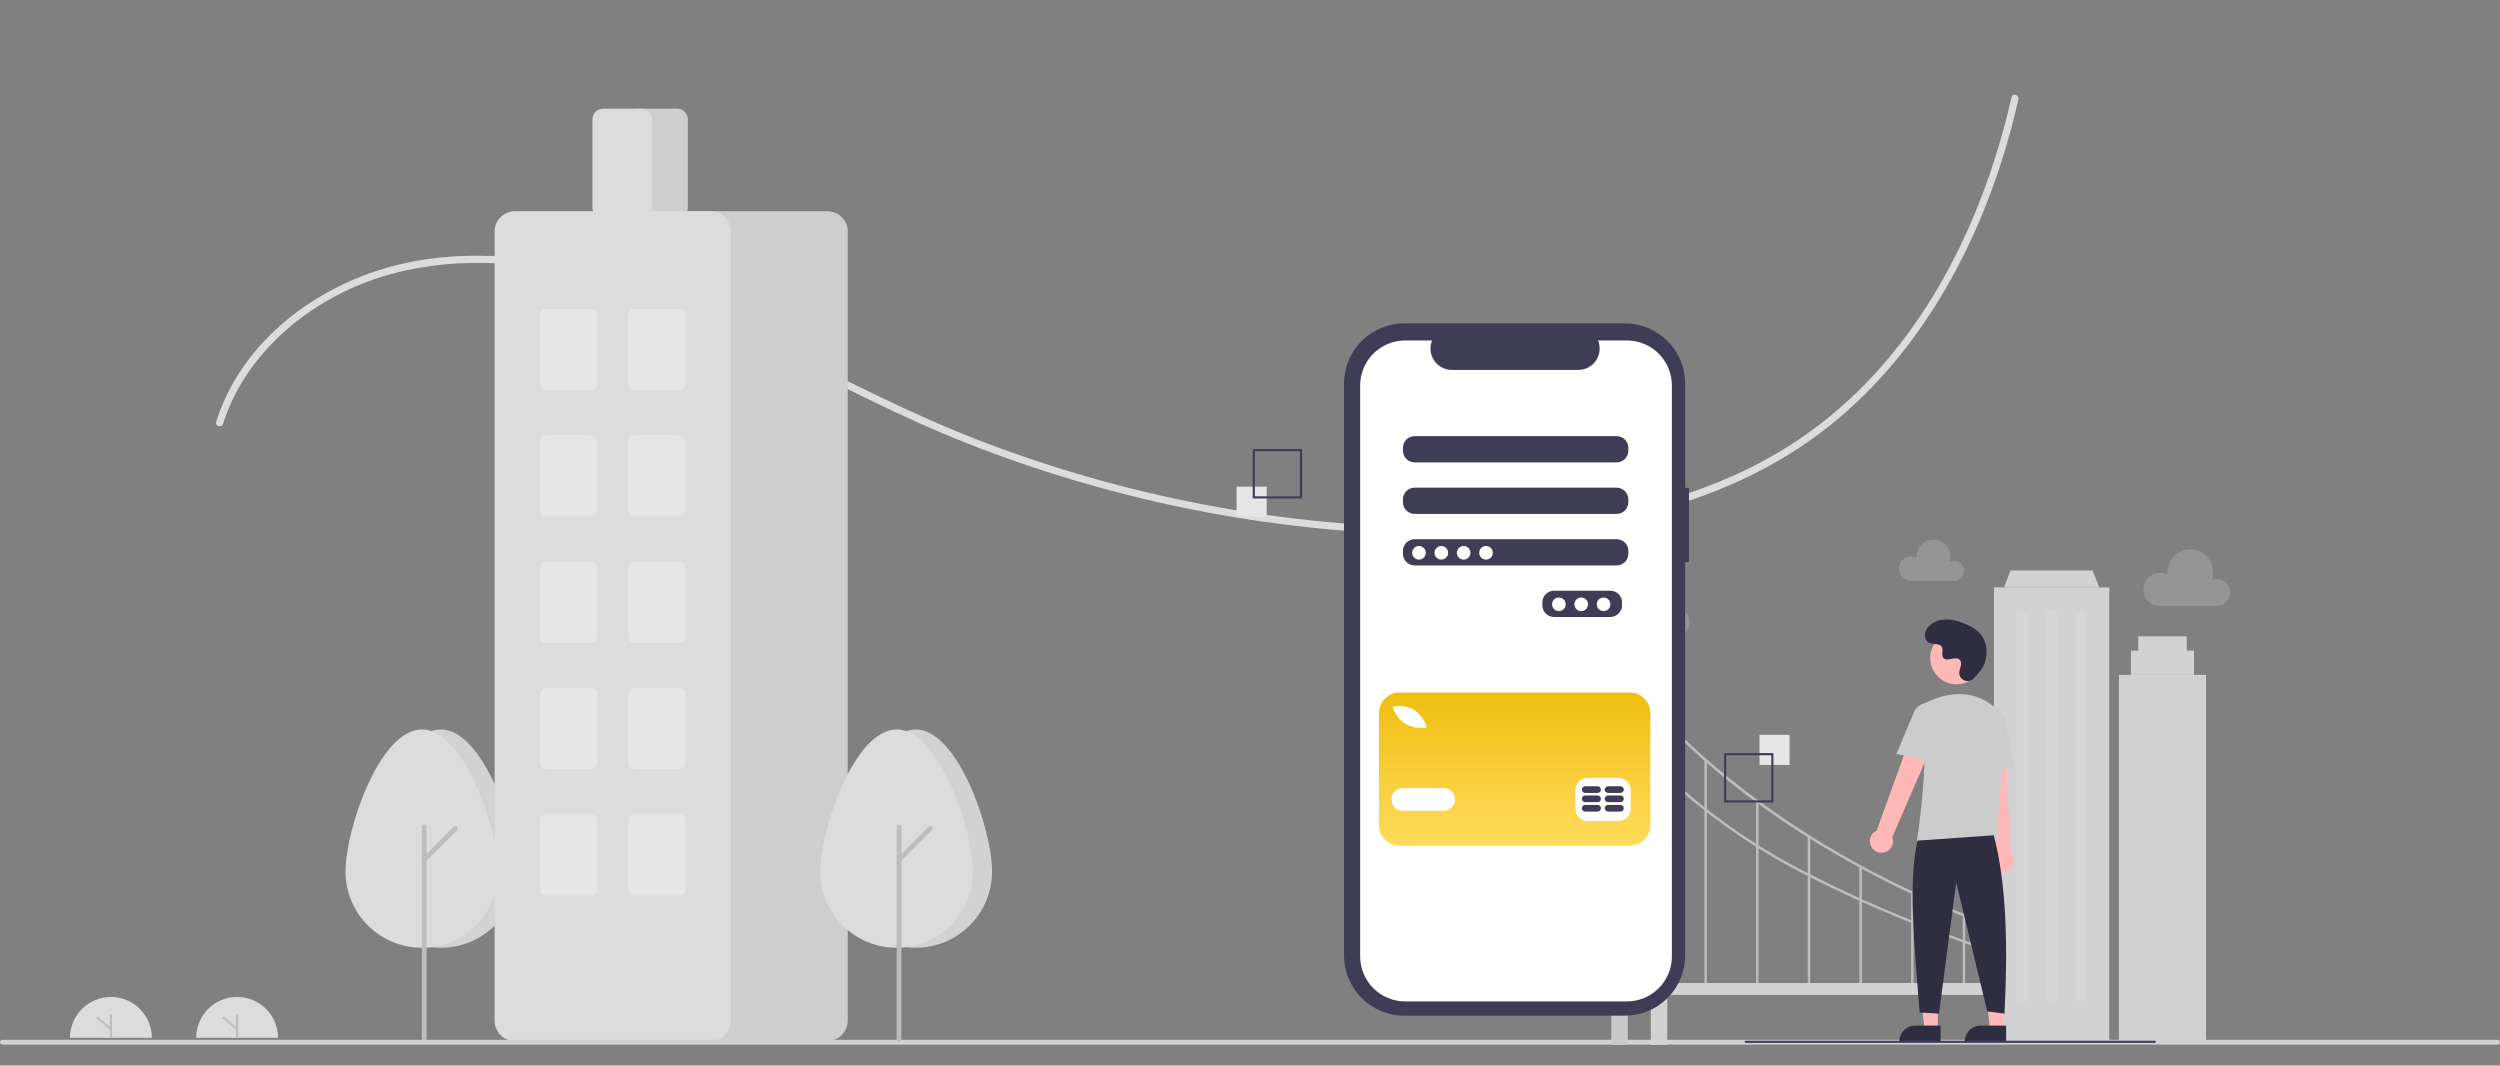 <svg width="1213" height="517" viewBox="0 0 1213 517" fill="none" xmlns="http://www.w3.org/2000/svg">
<rect x="0" y="0" width="1213" height="517" fill="#808080" stroke="none"/>
<g opacity="0.8" clip-path="url(#clip0_142_4886)">
<path d="M33.942 503.557C33.946 498.293 36.042 493.245 39.768 489.524C43.494 485.803 48.547 483.712 53.814 483.712C59.082 483.712 64.134 485.803 67.86 489.524C71.587 493.245 73.682 498.293 73.686 503.557" fill="#F2F2F2"/>
<path d="M53.814 503.557C53.672 503.557 53.535 503.501 53.435 503.4C53.334 503.299 53.277 503.163 53.277 503.02V492.554C53.277 492.411 53.334 492.275 53.435 492.174C53.535 492.073 53.672 492.017 53.814 492.017C53.957 492.017 54.093 492.073 54.194 492.174C54.295 492.275 54.352 492.411 54.352 492.554V503.02C54.352 503.163 54.295 503.299 54.194 503.4C54.093 503.501 53.957 503.557 53.814 503.557Z" fill="#CCCCCC"/>
<path d="M53.815 499.961C53.686 499.961 53.562 499.915 53.465 499.831L47.02 494.303C46.966 494.257 46.921 494.201 46.889 494.138C46.856 494.075 46.837 494.006 46.831 493.936C46.825 493.865 46.834 493.794 46.855 493.726C46.877 493.659 46.913 493.597 46.959 493.543C47.005 493.489 47.061 493.445 47.125 493.413C47.188 493.381 47.257 493.362 47.328 493.357C47.398 493.352 47.47 493.361 47.537 493.384C47.604 493.406 47.666 493.442 47.72 493.488L54.164 499.017C54.248 499.088 54.307 499.183 54.335 499.289C54.362 499.396 54.356 499.508 54.318 499.61C54.28 499.713 54.212 499.802 54.121 499.865C54.031 499.927 53.924 499.961 53.815 499.961Z" fill="#CCCCCC"/>
<path d="M95.169 503.557C95.173 498.293 97.268 493.245 100.995 489.524C104.721 485.803 109.773 483.712 115.041 483.712C120.308 483.712 125.361 485.803 129.087 489.524C132.813 493.245 134.909 498.293 134.913 503.557" fill="#F2F2F2"/>
<path d="M115.041 503.557C114.899 503.557 114.762 503.501 114.661 503.4C114.56 503.299 114.504 503.163 114.504 503.02V492.554C114.504 492.411 114.56 492.275 114.661 492.174C114.762 492.073 114.899 492.017 115.041 492.017C115.183 492.017 115.32 492.073 115.421 492.174C115.521 492.275 115.578 492.411 115.578 492.554V503.02C115.578 503.163 115.521 503.299 115.421 503.4C115.32 503.501 115.183 503.557 115.041 503.557Z" fill="#CCCCCC"/>
<path d="M115.04 499.961C114.912 499.961 114.788 499.915 114.691 499.831L108.246 494.303C108.192 494.257 108.147 494.201 108.114 494.138C108.082 494.075 108.062 494.006 108.056 493.936C108.051 493.865 108.059 493.794 108.081 493.726C108.103 493.659 108.138 493.596 108.184 493.543C108.23 493.489 108.287 493.445 108.35 493.413C108.414 493.381 108.483 493.362 108.554 493.357C108.624 493.352 108.696 493.361 108.763 493.383C108.83 493.406 108.892 493.442 108.946 493.488L115.39 499.017C115.474 499.088 115.533 499.183 115.561 499.289C115.588 499.396 115.582 499.508 115.544 499.61C115.506 499.713 115.437 499.802 115.347 499.865C115.257 499.927 115.15 499.961 115.04 499.961Z" fill="#CCCCCC"/>
<path d="M108.221 205.62C117.329 177.195 139.57 155.15 165.946 142.038C197.242 126.481 233.204 124.72 267.184 130.774C303.866 137.311 338.149 152.378 371.334 168.821C403.884 184.95 435.909 201.98 469.76 215.308C537.341 241.879 608.97 256.708 681.551 259.153C746.88 261.331 816.728 254.177 872.665 217.481C923.918 183.857 956.531 128.386 973.517 70.565C975.692 63.163 977.625 55.696 979.317 48.166C979.81 45.992 976.463 45.063 975.968 47.244C962.266 107.624 933.048 167.301 883.125 205.79C829.131 247.418 758.266 257.042 691.952 255.941C618.577 254.66 545.982 240.659 477.399 214.562C442.677 201.351 409.912 184.197 376.729 167.635C344.274 151.437 310.908 136.275 275.221 128.804C242.633 121.983 207.743 121.567 176.324 133.706C150.452 143.701 126.863 161.517 113.058 185.889C109.692 191.862 106.949 198.164 104.872 204.697C104.188 206.83 107.54 207.742 108.221 205.62Z" fill="#F2F2F2"/>
<path d="M250.978 422.838C250.978 402.404 234.392 353.916 213.932 353.916C193.473 353.916 176.887 402.404 176.887 422.838C176.887 432.657 180.79 442.074 187.737 449.018C194.684 455.961 204.107 459.862 213.932 459.862C223.757 459.862 233.18 455.961 240.127 449.018C247.075 442.074 250.978 432.657 250.978 422.838Z" fill="#E6E6E6"/>
<path d="M241.716 422.838C241.716 402.404 225.13 353.916 204.67 353.916C184.211 353.916 167.625 402.404 167.625 422.838C167.625 432.657 171.528 442.074 178.475 449.018C185.423 455.961 194.845 459.862 204.67 459.862C214.496 459.862 223.918 455.961 230.866 449.018C237.813 442.074 241.716 432.657 241.716 422.838Z" fill="#F2F2F2"/>
<path d="M205.828 505.621C205.521 505.621 205.226 505.499 205.009 505.282C204.792 505.065 204.67 504.771 204.67 504.464V401.33C204.67 401.023 204.792 400.728 205.009 400.511C205.226 400.294 205.521 400.173 205.828 400.173C206.135 400.173 206.429 400.294 206.646 400.511C206.863 400.728 206.985 401.023 206.985 401.33V504.464C206.985 504.771 206.863 505.065 206.646 505.282C206.429 505.499 206.135 505.621 205.828 505.621Z" fill="#CCCCCC"/>
<path d="M205.828 418.237C205.599 418.237 205.376 418.169 205.185 418.042C204.995 417.915 204.847 417.734 204.759 417.523C204.671 417.311 204.648 417.079 204.693 416.854C204.738 416.63 204.848 416.424 205.01 416.262L220.149 401.131C220.367 400.914 220.661 400.792 220.968 400.792C221.275 400.792 221.569 400.914 221.786 401.131C222.004 401.348 222.125 401.642 222.125 401.949C222.125 402.256 222.004 402.55 221.786 402.767L206.647 417.898C206.54 418.006 206.412 418.091 206.271 418.149C206.131 418.207 205.98 418.237 205.828 418.237Z" fill="#CCCCCC"/>
<path d="M328.541 105.942H310.018C308.637 105.941 307.313 105.392 306.336 104.415C305.359 103.439 304.81 102.116 304.809 100.736V57.927C304.81 56.547 305.359 55.224 306.336 54.248C307.313 53.271 308.637 52.722 310.018 52.721H328.541C329.922 52.722 331.246 53.271 332.223 54.248C333.199 55.224 333.749 56.547 333.75 57.927V100.736C333.749 102.116 333.199 103.439 332.223 104.415C331.246 105.392 329.922 105.941 328.541 105.942Z" fill="#E1E1E1"/>
<path d="M401.474 505.101H306.545C303.936 505.098 301.435 504.061 299.59 502.218C297.746 500.374 296.708 497.874 296.705 495.267V112.305C296.708 109.698 297.746 107.198 299.59 105.355C301.435 103.511 303.936 102.474 306.545 102.471H401.474C404.083 102.474 406.584 103.511 408.429 105.355C410.274 107.198 411.311 109.698 411.314 112.305V495.267C411.311 497.874 410.274 500.374 408.429 502.218C406.584 504.061 404.083 505.098 401.474 505.101Z" fill="#E1E1E1"/>
<path d="M344.749 505.101H249.82C247.211 505.098 244.71 504.061 242.865 502.218C241.02 500.374 239.982 497.874 239.979 495.267V112.305C239.982 109.698 241.02 107.198 242.865 105.355C244.71 103.511 247.211 102.474 249.82 102.471H344.749C347.357 102.474 349.859 103.511 351.703 105.355C353.548 107.198 354.586 109.698 354.589 112.305V495.267C354.586 497.874 353.548 500.374 351.703 502.218C349.859 504.061 347.357 505.098 344.749 505.101Z" fill="#F2F2F2"/>
<path d="M311.176 105.942H292.653C291.272 105.941 289.948 105.392 288.971 104.415C287.994 103.439 287.445 102.116 287.443 100.736V57.927C287.445 56.547 287.994 55.224 288.971 54.248C289.948 53.271 291.272 52.722 292.653 52.721H311.176C312.557 52.722 313.881 53.271 314.858 54.248C315.834 55.224 316.384 56.547 316.385 57.927V100.736C316.384 102.116 315.834 103.439 314.858 104.415C313.881 105.392 312.557 105.941 311.176 105.942Z" fill="#F2F2F2"/>
<path d="M286.864 189.245H264.869C264.101 189.244 263.366 188.939 262.823 188.397C262.281 187.854 261.975 187.119 261.975 186.352V152.8C261.975 152.033 262.281 151.298 262.823 150.756C263.366 150.213 264.101 149.908 264.869 149.907H286.864C287.632 149.908 288.367 150.213 288.91 150.756C289.453 151.298 289.758 152.033 289.759 152.8V186.352C289.758 187.119 289.453 187.854 288.91 188.397C288.367 188.939 287.632 189.244 286.864 189.245Z" fill="white"/>
<path d="M329.698 189.245H307.703C306.935 189.244 306.2 188.939 305.657 188.397C305.115 187.854 304.809 187.119 304.809 186.352V152.8C304.809 152.033 305.115 151.298 305.657 150.756C306.2 150.213 306.935 149.908 307.703 149.907H329.698C330.466 149.908 331.201 150.213 331.744 150.756C332.287 151.298 332.592 152.033 332.593 152.8V186.352C332.592 187.119 332.287 187.854 331.744 188.397C331.201 188.939 330.466 189.244 329.698 189.245Z" fill="white"/>
<path d="M286.864 250.565H264.869C264.101 250.564 263.366 250.259 262.823 249.717C262.281 249.175 261.975 248.439 261.975 247.673V214.12C261.975 213.353 262.281 212.618 262.823 212.076C263.366 211.533 264.101 211.228 264.869 211.228H286.864C287.632 211.228 288.367 211.533 288.91 212.076C289.453 212.618 289.758 213.353 289.759 214.12V247.673C289.758 248.439 289.453 249.175 288.91 249.717C288.367 250.259 287.632 250.564 286.864 250.565Z" fill="white"/>
<path d="M329.698 250.565H307.703C306.935 250.564 306.2 250.259 305.657 249.717C305.115 249.175 304.809 248.439 304.809 247.673V214.12C304.809 213.353 305.115 212.618 305.657 212.076C306.2 211.533 306.935 211.228 307.703 211.228H329.698C330.466 211.228 331.201 211.533 331.744 212.076C332.287 212.618 332.592 213.353 332.593 214.12V247.673C332.592 248.439 332.287 249.175 331.744 249.717C331.201 250.259 330.466 250.564 329.698 250.565Z" fill="white"/>
<path d="M286.864 311.885H264.869C264.101 311.884 263.366 311.579 262.823 311.037C262.281 310.495 261.975 309.76 261.975 308.993V275.44C261.975 274.673 262.281 273.938 262.823 273.396C263.366 272.854 264.101 272.549 264.869 272.548H286.864C287.632 272.549 288.367 272.854 288.91 273.396C289.453 273.938 289.758 274.673 289.759 275.44V308.993C289.758 309.76 289.453 310.495 288.91 311.037C288.367 311.579 287.632 311.884 286.864 311.885Z" fill="white"/>
<path d="M329.698 311.885H307.703C306.935 311.884 306.2 311.579 305.657 311.037C305.115 310.495 304.809 309.76 304.809 308.993V275.44C304.809 274.673 305.115 273.938 305.657 273.396C306.2 272.854 306.935 272.549 307.703 272.548H329.698C330.466 272.549 331.201 272.854 331.744 273.396C332.287 273.938 332.592 274.673 332.593 275.44V308.993C332.592 309.76 332.287 310.495 331.744 311.037C331.201 311.579 330.466 311.884 329.698 311.885Z" fill="white"/>
<path d="M286.864 373.205H264.869C264.101 373.204 263.366 372.899 262.823 372.357C262.281 371.815 261.975 371.08 261.975 370.313V336.76C261.975 335.993 262.281 335.258 262.823 334.716C263.366 334.174 264.101 333.869 264.869 333.868H286.864C287.632 333.869 288.367 334.174 288.91 334.716C289.453 335.258 289.758 335.993 289.759 336.76V370.313C289.758 371.08 289.453 371.815 288.91 372.357C288.367 372.899 287.632 373.204 286.864 373.205Z" fill="white"/>
<path d="M329.698 373.205H307.703C306.935 373.204 306.2 372.899 305.657 372.357C305.115 371.815 304.809 371.08 304.809 370.313V336.76C304.809 335.993 305.115 335.258 305.657 334.716C306.2 334.174 306.935 333.869 307.703 333.868H329.698C330.466 333.869 331.201 334.174 331.744 334.716C332.287 335.258 332.592 335.993 332.593 336.76V370.313C332.592 371.08 332.287 371.815 331.744 372.357C331.201 372.899 330.466 373.204 329.698 373.205Z" fill="white"/>
<path d="M286.864 434.525H264.869C264.101 434.525 263.366 434.219 262.823 433.677C262.281 433.135 261.975 432.4 261.975 431.633V398.08C261.975 397.314 262.281 396.578 262.823 396.036C263.366 395.494 264.101 395.189 264.869 395.188H286.864C287.632 395.189 288.367 395.494 288.91 396.036C289.453 396.578 289.758 397.314 289.759 398.08V431.633C289.758 432.4 289.453 433.135 288.91 433.677C288.367 434.219 287.632 434.525 286.864 434.525Z" fill="white"/>
<path d="M329.698 434.525H307.703C306.935 434.525 306.2 434.219 305.657 433.677C305.115 433.135 304.809 432.4 304.809 431.633V398.08C304.809 397.314 305.115 396.578 305.657 396.036C306.2 395.494 306.935 395.189 307.703 395.188H329.698C330.466 395.189 331.201 395.494 331.744 396.036C332.287 396.578 332.592 397.314 332.593 398.08V431.633C332.592 432.4 332.287 433.135 331.744 433.677C331.201 434.219 330.466 434.525 329.698 434.525Z" fill="white"/>
<path d="M1211.84 506.837H1.158C0.851 506.837 0.556 506.715 0.339 506.498C0.122 506.281 0 505.987 0 505.68C0 505.373 0.122 505.079 0.339 504.862C0.556 504.645 0.851 504.523 1.158 504.523H1211.84C1212.15 504.523 1212.44 504.645 1212.66 504.862C1212.88 505.079 1213 505.373 1213 505.68C1213 505.987 1212.88 506.281 1212.66 506.498C1212.44 506.715 1212.15 506.837 1211.84 506.837Z" fill="#E6E6E6"/>
<path d="M481.354 422.838C481.354 402.404 464.768 353.916 444.308 353.916C423.849 353.916 407.263 402.404 407.263 422.838C407.263 432.657 411.166 442.074 418.113 449.018C425.06 455.961 434.483 459.862 444.308 459.862C454.133 459.862 463.556 455.961 470.503 449.018C477.451 442.074 481.354 432.657 481.354 422.838Z" fill="#E6E6E6"/>
<path d="M472.092 422.838C472.092 402.404 455.506 353.916 435.046 353.916C414.587 353.916 398.001 402.404 398.001 422.838C398.001 432.657 401.904 442.074 408.851 449.018C415.799 455.961 425.221 459.862 435.046 459.862C444.871 459.862 454.294 455.961 461.242 449.018C468.189 442.074 472.092 432.657 472.092 422.838Z" fill="#F2F2F2"/>
<path d="M436.205 505.621C435.898 505.621 435.603 505.499 435.386 505.282C435.169 505.065 435.047 504.771 435.047 504.464V401.33C435.047 401.023 435.169 400.728 435.386 400.511C435.603 400.294 435.898 400.173 436.205 400.173C436.512 400.173 436.806 400.294 437.023 400.511C437.24 400.728 437.362 401.023 437.362 401.33V504.464C437.362 504.771 437.24 505.065 437.023 505.282C436.806 505.499 436.512 505.621 436.205 505.621Z" fill="#CCCCCC"/>
<path d="M436.204 418.237C435.975 418.237 435.752 418.169 435.561 418.042C435.371 417.915 435.223 417.734 435.135 417.523C435.047 417.311 435.024 417.079 435.069 416.854C435.114 416.63 435.224 416.424 435.386 416.262L450.525 401.131C450.742 400.914 451.037 400.792 451.344 400.792C451.651 400.792 451.945 400.914 452.162 401.131C452.38 401.348 452.501 401.642 452.501 401.949C452.501 402.256 452.38 402.55 452.162 402.767L437.023 417.898C436.915 418.006 436.788 418.091 436.647 418.149C436.507 418.207 436.356 418.237 436.204 418.237Z" fill="#CCCCCC"/>
<g clip-path="url(#clip1_142_4886)">
<path opacity="0.3" d="M1075.48 280.951C1074.73 280.956 1073.99 281.087 1073.28 281.34C1073.63 280.257 1073.81 279.126 1073.81 277.989C1073.86 276.503 1073.6 275.023 1073.07 273.636C1072.53 272.249 1071.73 270.984 1070.69 269.915C1069.66 268.847 1068.42 267.998 1067.05 267.417C1065.68 266.837 1064.21 266.538 1062.72 266.538C1061.23 266.538 1059.76 266.837 1058.39 267.417C1057.02 267.998 1055.78 268.847 1054.75 269.915C1053.71 270.984 1052.9 272.249 1052.37 273.636C1051.83 275.023 1051.58 276.503 1051.63 277.989C1051.63 278.28 1051.63 278.572 1051.63 278.863C1050.5 278.285 1049.25 277.985 1047.99 277.989C1045.86 277.989 1043.81 278.835 1042.31 280.339C1040.8 281.844 1039.96 283.885 1039.96 286.014C1039.96 288.142 1040.8 290.183 1042.31 291.688C1043.81 293.193 1045.86 294.038 1047.99 294.038H1075.48C1077.22 294.038 1078.89 293.349 1080.11 292.122C1081.34 290.895 1082.03 289.23 1082.03 287.495C1082.03 285.759 1081.34 284.095 1080.11 282.868C1078.89 281.641 1077.22 280.951 1075.48 280.951Z" fill="#DDDBDB"/>
<path opacity="0.3" d="M947.495 272.15C946.944 272.148 946.397 272.243 945.879 272.429C946.135 271.645 946.266 270.825 946.268 270.001C946.268 267.84 945.409 265.768 943.88 264.241C942.351 262.713 940.277 261.855 938.115 261.855C935.953 261.855 933.879 262.713 932.35 264.241C930.821 265.768 929.962 267.84 929.962 270.001C929.962 270.219 929.962 270.438 929.962 270.644C929.167 270.239 928.289 270.019 927.396 270.002C926.504 269.984 925.618 270.17 924.807 270.543C923.996 270.917 923.281 271.47 922.715 272.16C922.148 272.85 921.746 273.659 921.538 274.527C921.33 275.395 921.322 276.299 921.514 277.17C921.706 278.042 922.094 278.858 922.647 279.559C923.201 280.259 923.906 280.824 924.71 281.213C925.515 281.601 926.396 281.802 927.289 281.801H947.458C948.148 281.899 948.85 281.848 949.518 281.652C950.185 281.455 950.803 281.117 951.329 280.662C951.855 280.206 952.276 279.642 952.565 279.009C952.854 278.377 953.004 277.689 953.004 276.994C953.004 276.298 952.854 275.61 952.565 274.978C952.276 274.345 951.855 273.781 951.329 273.326C950.803 272.87 950.185 272.532 949.518 272.335C948.85 272.139 948.148 272.088 947.458 272.186L947.495 272.15Z" fill="#DDDBDB"/>
<path opacity="0.3" d="M811.901 294.233C811.047 294.234 810.201 294.381 809.398 294.67C809.794 293.429 809.998 292.136 810.005 290.833C810.058 289.138 809.769 287.45 809.156 285.869C808.543 284.287 807.619 282.845 806.437 281.628C805.256 280.41 803.842 279.442 802.279 278.781C800.716 278.12 799.036 277.779 797.339 277.779C795.642 277.779 793.962 278.12 792.399 278.781C790.836 279.442 789.422 280.41 788.24 281.628C787.059 282.845 786.135 284.287 785.522 285.869C784.909 287.45 784.62 289.138 784.673 290.833C784.673 291.173 784.673 291.501 784.673 291.829C783.435 291.2 782.071 290.86 780.683 290.835C779.296 290.81 777.92 291.099 776.66 291.682C775.401 292.265 774.29 293.126 773.412 294.2C772.533 295.274 771.91 296.533 771.59 297.882C771.269 299.232 771.259 300.636 771.561 301.99C771.862 303.344 772.467 304.612 773.33 305.698C774.193 306.784 775.292 307.661 776.543 308.261C777.794 308.862 779.166 309.171 780.554 309.165H811.901C812.908 309.206 813.913 309.042 814.856 308.685C815.799 308.328 816.66 307.784 817.387 307.086C818.114 306.388 818.692 305.551 819.088 304.624C819.483 303.697 819.687 302.7 819.687 301.693C819.687 300.685 819.483 299.688 819.088 298.762C818.692 297.835 818.114 296.997 817.387 296.299C816.66 295.601 815.799 295.058 814.856 294.7C813.913 294.343 812.908 294.18 811.901 294.221V294.233Z" fill="#DDDBDB"/>
<path d="M984.588 456.292C923.218 436.273 878.616 408.751 852.007 389.193C823.163 367.996 808.644 351.292 808.498 351.122L809.421 350.332C809.992 351 867.851 416.934 984.965 455.139L984.588 456.292Z" fill="#CCCCCC"/>
<path d="M984.613 467.837C984.042 467.68 927.508 451.618 872.298 422.53C849.67 410.653 828.685 395.884 809.871 378.595C802.438 371.879 795.562 364.571 789.313 356.743L790.285 356.026C796.502 363.807 803.336 371.075 810.722 377.757C829.451 394.953 850.338 409.645 872.857 421.462C927.933 450.501 984.382 466.526 984.941 466.684L984.613 467.837Z" fill="#CCCCCC"/>
<path d="M828.194 368.822H826.979V479.844H828.194V368.822Z" fill="#CCCCCC"/>
<path d="M853.259 388.902H852.044V479.844H853.259V388.902Z" fill="#CCCCCC"/>
<path d="M878.324 405.922H877.109V479.844H878.324V405.922Z" fill="#CCCCCC"/>
<path d="M903.39 420.576H902.175V479.844H903.39V420.576Z" fill="#CCCCCC"/>
<path d="M928.455 433.226H927.24V479.844H928.455V433.226Z" fill="#CCCCCC"/>
<path d="M953.521 444.128H952.306V479.844H953.521V444.128Z" fill="#CCCCCC"/>
<path d="M789.799 325.384H781.805V507.232H789.799V325.384Z" fill="#DBDBDB"/>
<path d="M808.961 325.384H800.966V507.232H808.961V325.384Z" fill="#E6E6E6"/>
<path d="M804.962 346.8H785.802V354.667H804.962V346.8Z" fill="#E6E6E6"/>
<path d="M804.962 376.652H785.802V384.519H804.962V376.652Z" fill="#E6E6E6"/>
<path d="M971.102 476.967H770.287V482.733H971.102V476.967Z" fill="#E6E6E6"/>
<path d="M1070.36 327.448H1028.12V505.156H1070.36V327.448Z" fill="#E6E6E6"/>
<path d="M1064.55 315.684H1033.93V327.46H1064.55V315.684Z" fill="#E6E6E6"/>
<path d="M1061.02 308.74H1037.46V316.389H1061.02V308.74Z" fill="#E6E6E6"/>
<path d="M1023.41 284.994H967.457V506.37H1023.41V284.994Z" fill="#E6E6E6"/>
<path opacity="0.2" d="M983.884 298.725C983.884 297.182 982.633 295.932 981.089 295.932C979.546 295.932 978.295 297.182 978.295 298.725V483.195C978.295 484.737 979.546 485.987 981.089 485.987C982.633 485.987 983.884 484.737 983.884 483.195V298.725Z" fill="white"/>
<path opacity="0.2" d="M998.221 298.725C998.221 297.182 996.97 295.932 995.426 295.932C993.883 295.932 992.632 297.182 992.632 298.725V483.195C992.632 484.737 993.883 485.987 995.426 485.987C996.97 485.987 998.221 484.737 998.221 483.195V298.725Z" fill="white"/>
<path opacity="0.2" d="M1012.56 298.725C1012.56 297.182 1011.31 295.932 1009.76 295.932C1008.22 295.932 1006.97 297.182 1006.97 298.725V483.195C1006.97 484.737 1008.22 485.987 1009.76 485.987C1011.31 485.987 1012.56 484.737 1012.56 483.195V298.725Z" fill="white"/>
<path d="M1018.52 284.994H972.341L975.524 276.787H1015.33L1018.52 284.994Z" fill="#E6E6E6"/>
</g>
</g>
<path d="M819.491 236.718H817.646V186.155C817.646 178.394 814.565 170.95 809.08 165.462C803.595 159.974 796.157 156.89 788.4 156.89H681.344C677.503 156.89 673.7 157.647 670.152 159.118C666.603 160.589 663.379 162.744 660.664 165.462C657.948 168.179 655.794 171.405 654.324 174.956C652.854 178.506 652.098 182.312 652.098 186.155V463.549C652.098 467.392 652.854 471.197 654.324 474.748C655.794 478.298 657.948 481.524 660.664 484.242C663.379 486.959 666.603 489.115 670.152 490.586C673.7 492.056 677.503 492.813 681.344 492.813H788.4C792.241 492.813 796.044 492.056 799.592 490.586C803.14 489.115 806.364 486.959 809.08 484.242C811.796 481.524 813.95 478.298 815.42 474.748C816.89 471.197 817.646 467.392 817.646 463.549V272.71H819.491V236.718Z" fill="#3F3D56"/>
<path d="M789.36 165.196H775.385C776.028 166.773 776.273 168.483 776.1 170.177C775.926 171.871 775.339 173.496 774.39 174.909C773.441 176.322 772.159 177.48 770.657 178.281C769.155 179.081 767.48 179.5 765.778 179.5H704.447C702.745 179.5 701.07 179.081 699.568 178.281C698.067 177.48 696.785 176.322 695.836 174.909C694.886 173.496 694.299 171.871 694.126 170.177C693.952 168.483 694.197 166.773 694.84 165.196H681.788C675.995 165.196 670.44 167.498 666.344 171.597C662.248 175.695 659.947 181.254 659.947 187.05V464.037C659.947 466.907 660.512 469.749 661.61 472.4C662.707 475.052 664.316 477.461 666.344 479.491C668.372 481.52 670.78 483.13 673.43 484.228C676.08 485.326 678.92 485.892 681.788 485.892H789.36C795.152 485.892 800.708 483.589 804.803 479.491C808.899 475.392 811.2 469.833 811.2 464.037V187.05C811.2 184.18 810.635 181.339 809.538 178.687C808.44 176.036 806.832 173.626 804.803 171.597C802.775 169.568 800.368 167.958 797.718 166.86C795.068 165.761 792.228 165.196 789.36 165.196ZM787.012 293.692C787.008 295.192 786.41 296.629 785.35 297.69C784.29 298.75 782.854 299.348 781.355 299.353H754.012C752.513 299.348 751.077 298.75 750.017 297.69C748.957 296.629 748.359 295.192 748.355 293.692V292.277C748.359 290.777 748.957 289.339 750.017 288.279C751.077 287.218 752.513 286.62 754.012 286.616H781.355C782.854 286.62 784.29 287.218 785.35 288.279C786.41 289.339 787.008 290.777 787.012 292.277V293.692ZM790.076 268.69C790.072 270.19 789.475 271.627 788.415 272.688C787.355 273.749 785.918 274.347 784.419 274.351H686.362C684.863 274.347 683.427 273.749 682.367 272.688C681.307 271.627 680.709 270.19 680.705 268.69V267.275C680.709 265.775 681.307 264.338 682.367 263.277C683.427 262.216 684.863 261.619 686.362 261.614H784.419C785.918 261.619 787.355 262.216 788.415 263.277C789.475 264.338 790.072 265.775 790.076 267.275V268.69ZM790.076 243.688C790.072 245.188 789.475 246.626 788.415 247.686C787.355 248.747 785.918 249.345 784.419 249.349H686.362C684.863 249.345 683.427 248.747 682.367 247.686C681.307 246.626 680.709 245.188 680.705 243.688V242.273C680.709 240.773 681.307 239.336 682.367 238.275C683.427 237.215 684.863 236.617 686.362 236.613H784.419C785.918 236.617 787.355 237.215 788.415 238.275C789.475 239.336 790.072 240.773 790.076 242.273V243.688ZM790.076 218.687C790.072 220.187 789.475 221.624 788.415 222.685C787.355 223.745 785.918 224.343 784.419 224.348H686.362C684.863 224.343 683.427 223.745 682.367 222.685C681.307 221.624 680.709 220.187 680.705 218.687V217.272C680.709 215.772 681.307 214.334 682.367 213.274C683.427 212.213 684.863 211.615 686.362 211.611H784.419C785.918 211.615 787.355 212.213 788.415 213.274C789.475 214.334 790.072 215.772 790.076 217.272V218.687Z" fill="white"/>
<path d="M688.484 271.52C690.306 271.52 691.784 270.042 691.784 268.218C691.784 266.394 690.306 264.916 688.484 264.916C686.661 264.916 685.184 266.394 685.184 268.218C685.184 270.042 686.661 271.52 688.484 271.52Z" fill="white"/>
<path d="M699.326 271.52C701.149 271.52 702.626 270.042 702.626 268.218C702.626 266.394 701.149 264.916 699.326 264.916C697.504 264.916 696.026 266.394 696.026 268.218C696.026 270.042 697.504 271.52 699.326 271.52Z" fill="white"/>
<path d="M710.169 271.52C711.992 271.52 713.469 270.042 713.469 268.218C713.469 266.394 711.992 264.916 710.169 264.916C708.347 264.916 706.869 266.394 706.869 268.218C706.869 270.042 708.347 271.52 710.169 271.52Z" fill="white"/>
<path d="M721.012 271.52C722.834 271.52 724.312 270.042 724.312 268.218C724.312 266.394 722.834 264.916 721.012 264.916C719.189 264.916 717.712 266.394 717.712 268.218C717.712 270.042 719.189 271.52 721.012 271.52Z" fill="white"/>
<path d="M756.369 296.522C758.192 296.522 759.669 295.044 759.669 293.22C759.669 291.397 758.192 289.918 756.369 289.918C754.547 289.918 753.069 291.397 753.069 293.22C753.069 295.044 754.547 296.522 756.369 296.522Z" fill="white"/>
<path d="M767.212 296.522C769.035 296.522 770.512 295.044 770.512 293.22C770.512 291.397 769.035 289.918 767.212 289.918C765.39 289.918 763.912 291.397 763.912 293.22C763.912 295.044 765.39 296.522 767.212 296.522Z" fill="white"/>
<path d="M778.055 296.522C779.877 296.522 781.355 295.044 781.355 293.22C781.355 291.397 779.877 289.918 778.055 289.918C776.232 289.918 774.755 291.397 774.755 293.22C774.755 295.044 776.232 296.522 778.055 296.522Z" fill="white"/>
<path d="M790.835 336.005H679.004C676.377 336.005 673.857 337.049 671.999 338.908C670.141 340.767 669.098 343.289 669.098 345.918V400.439C669.098 403.068 670.141 405.589 671.999 407.448C673.857 409.307 676.377 410.352 679.004 410.352H790.835C793.463 410.352 795.982 409.307 797.84 407.448C799.698 405.589 800.742 403.068 800.742 400.439V345.918C800.742 343.289 799.698 340.767 797.84 338.908C795.982 337.049 793.463 336.005 790.835 336.005ZM676.237 342.767C676.458 342.727 681.694 341.835 686.031 344.446C690.367 347.057 692.032 352.104 692.101 352.318L692.276 352.862L691.714 352.962C690.911 353.087 690.099 353.147 689.287 353.14C686.71 353.189 684.166 352.548 681.92 351.282C677.584 348.672 675.918 343.625 675.85 343.411L675.674 342.867L676.237 342.767ZM700.513 393.387H680.567C679.112 393.387 677.717 392.808 676.688 391.779C675.659 390.75 675.081 389.354 675.081 387.898C675.081 386.442 675.659 385.046 676.688 384.017C677.717 382.988 679.112 382.409 680.567 382.409H700.513C701.967 382.409 703.363 382.988 704.391 384.017C705.42 385.046 705.998 386.442 705.998 387.898C705.998 389.354 705.42 390.75 704.391 391.779C703.363 392.808 701.967 393.387 700.513 393.387ZM791.267 392.389C791.263 393.975 790.631 395.496 789.51 396.618C788.388 397.739 786.869 398.372 785.284 398.376H770.324C768.738 398.372 767.219 397.739 766.098 396.618C764.977 395.496 764.345 393.975 764.34 392.389V383.407C764.345 381.821 764.977 380.3 766.098 379.179C767.219 378.057 768.738 377.424 770.324 377.42H785.284C786.869 377.424 788.388 378.057 789.51 379.179C790.631 380.3 791.263 381.821 791.267 383.407L791.267 392.389Z" fill="url(#paint0_linear_142_4886)"/>
<path d="M775.147 390.538H769.132C768.703 390.538 768.291 390.708 767.987 391.012C767.683 391.316 767.513 391.728 767.513 392.158C767.513 392.588 767.683 393 767.987 393.304C768.291 393.608 768.703 393.779 769.132 393.779H775.147C775.576 393.779 775.988 393.608 776.292 393.304C776.596 393 776.766 392.588 776.766 392.158C776.766 391.728 776.596 391.316 776.292 391.012C775.988 390.708 775.576 390.538 775.147 390.538Z" fill="#3F3D56"/>
<path d="M786.251 390.538H780.237C779.807 390.538 779.395 390.708 779.091 391.012C778.788 391.316 778.617 391.728 778.617 392.158C778.617 392.588 778.788 393 779.091 393.304C779.395 393.608 779.807 393.779 780.237 393.779H786.251C786.681 393.779 787.093 393.608 787.396 393.304C787.7 393 787.871 392.588 787.871 392.158C787.871 391.728 787.7 391.316 787.396 391.012C787.093 390.708 786.681 390.538 786.251 390.538Z" fill="#3F3D56"/>
<path d="M775.146 385.964H769.131C768.702 385.964 768.29 386.135 767.986 386.439C767.682 386.743 767.512 387.155 767.512 387.585C767.512 388.015 767.682 388.427 767.986 388.731C768.29 389.034 768.702 389.205 769.131 389.205H775.146C775.575 389.205 775.987 389.034 776.291 388.731C776.595 388.427 776.765 388.015 776.765 387.585C776.765 387.155 776.595 386.743 776.291 386.439C775.987 386.135 775.575 385.964 775.146 385.964Z" fill="#3F3D56"/>
<path d="M786.25 385.964H780.236C779.806 385.964 779.394 386.135 779.091 386.439C778.787 386.743 778.616 387.155 778.616 387.585C778.616 388.015 778.787 388.427 779.091 388.731C779.394 389.034 779.806 389.205 780.236 389.205H786.25C786.68 389.205 787.092 389.034 787.396 388.731C787.699 388.427 787.87 388.015 787.87 387.585C787.87 387.155 787.699 386.743 787.396 386.439C787.092 386.135 786.68 385.964 786.25 385.964Z" fill="#3F3D56"/>
<path d="M775.146 381.482H769.131C768.702 381.482 768.29 381.653 767.986 381.956C767.682 382.26 767.512 382.673 767.512 383.102C767.512 383.532 767.682 383.944 767.986 384.248C768.29 384.552 768.702 384.723 769.131 384.723H775.146C775.575 384.723 775.987 384.552 776.291 384.248C776.595 383.944 776.765 383.532 776.765 383.102C776.765 382.673 776.595 382.26 776.291 381.956C775.987 381.653 775.575 381.482 775.146 381.482Z" fill="#3F3D56"/>
<path d="M786.25 381.482H780.236C779.806 381.482 779.394 381.653 779.091 381.956C778.787 382.26 778.616 382.673 778.616 383.102C778.616 383.532 778.787 383.944 779.091 384.248C779.394 384.552 779.806 384.723 780.236 384.723H786.25C786.68 384.723 787.092 384.552 787.396 384.248C787.699 383.944 787.87 383.532 787.87 383.102C787.87 382.673 787.699 382.26 787.396 381.956C787.092 381.653 786.68 381.482 786.25 381.482Z" fill="#3F3D56"/>
<path d="M868.291 356.544H853.704V371.14H868.291V356.544Z" fill="#E6E6E6"/>
<path d="M836.514 365.406H860.478V389.385H836.514V365.406ZM859.436 366.448H837.556V388.342H859.436V366.448Z" fill="#3F3D56"/>
<path d="M614.587 236.126H600V250.722H614.587V236.126Z" fill="#E6E6E6"/>
<path d="M631.778 241.86H607.814V217.88H631.778V241.86ZM608.856 240.817H630.736V218.923H608.856V240.817Z" fill="#3F3D56"/>
<path d="M940.223 499.44H933.836L930.798 474.789H940.224L940.223 499.44Z" fill="#FFB8B8"/>
<path d="M929.274 497.615H941.591V505.375H921.519C921.519 503.317 922.336 501.343 923.79 499.888C925.244 498.432 927.217 497.615 929.274 497.615Z" fill="#2F2E41"/>
<path d="M972.001 499.44H965.614L962.576 474.789H972.002L972.001 499.44Z" fill="#FFB8B8"/>
<path d="M961.052 497.615H973.37V505.375H953.297C953.297 503.317 954.114 501.343 955.568 499.888C957.023 498.432 958.995 497.615 961.052 497.615Z" fill="#2F2E41"/>
<path d="M908.184 411.284C907.724 410.607 907.419 409.837 907.289 409.028C907.159 408.22 907.208 407.393 907.432 406.606C907.656 405.818 908.05 405.09 908.585 404.471C909.121 403.852 909.786 403.359 910.533 403.025L932.245 343.147L942.928 348.98L918.138 406.203C918.615 407.496 918.602 408.919 918.1 410.203C917.598 411.486 916.644 412.541 915.417 413.168C914.189 413.794 912.775 413.948 911.442 413.601C910.109 413.254 908.95 412.429 908.184 411.284Z" fill="#FFB8B8"/>
<path d="M968.739 422.535C968.029 422.128 967.417 421.57 966.946 420.9C966.475 420.231 966.157 419.466 966.013 418.66C965.869 417.854 965.904 417.027 966.115 416.235C966.325 415.444 966.706 414.709 967.232 414.081L960.506 350.74L972.664 351.296L975.459 413.6C976.454 414.553 977.066 415.838 977.177 417.212C977.289 418.586 976.893 419.953 976.065 421.054C975.236 422.156 974.033 422.915 972.683 423.188C971.333 423.46 969.929 423.228 968.739 422.535Z" fill="#FFB8B8"/>
<path d="M949.343 332.055C956.41 332.055 962.138 326.323 962.138 319.252C962.138 312.181 956.41 306.449 949.343 306.449C942.276 306.449 936.548 312.181 936.548 319.252C936.548 326.323 942.276 332.055 949.343 332.055Z" fill="#FFB8B8"/>
<path d="M968.657 408.13H930.082L930.128 407.829C930.198 407.38 937.003 362.77 931.984 348.175C931.48 346.741 931.525 345.171 932.108 343.768C932.692 342.364 933.774 341.226 935.146 340.573C942.32 337.192 956.092 333.03 967.716 343.132C969.426 344.643 970.762 346.532 971.617 348.649C972.473 350.765 972.824 353.052 972.644 355.328L968.657 408.13Z" fill="#CCCCCC"/>
<path d="M937.491 369.362L920.124 365.837L928.265 346.533C928.752 344.664 929.96 343.064 931.625 342.084C933.289 341.105 935.274 340.826 937.143 341.309C939.013 341.792 940.615 342.997 941.598 344.661C942.58 346.324 942.864 348.309 942.385 350.181L937.491 369.362Z" fill="#CCCCCC"/>
<path d="M959.734 375.908L958.69 351.96C957.898 347.458 960.474 343.202 964.435 342.506C968.397 341.813 972.265 344.935 973.061 349.47L976.985 371.848L959.734 375.908Z" fill="#CCCCCC"/>
<path d="M967.374 405.263C973.58 428.917 974.258 458.991 972.583 491.796L964.248 490.754L949.14 428.199L940.805 491.796L931.428 491.275C928.626 456.855 925.899 427.305 930.386 407.869L967.374 405.263Z" fill="#2F2E41"/>
<path d="M957.774 329.147C955.387 331.692 950.954 330.326 950.643 326.85C950.619 326.58 950.62 326.309 950.648 326.039C950.809 324.499 951.698 323.102 951.485 321.476C951.437 321.071 951.286 320.686 951.047 320.356C949.145 317.807 944.68 321.496 942.885 319.188C941.784 317.774 943.078 315.546 942.233 313.965C941.118 311.878 937.816 312.907 935.745 311.764C933.441 310.493 933.579 306.955 935.096 304.804C936.946 302.18 940.189 300.78 943.391 300.578C946.594 300.376 949.774 301.242 952.764 302.408C956.162 303.733 959.53 305.564 961.621 308.553C964.163 312.188 964.408 317.075 963.136 321.326C962.363 323.911 959.723 327.07 957.774 329.147Z" fill="#2F2E41"/>
<path d="M1045.48 506H846.996C846.857 506 846.725 505.945 846.627 505.847C846.53 505.749 846.475 505.617 846.475 505.478C846.475 505.34 846.53 505.207 846.627 505.11C846.725 505.012 846.857 504.957 846.996 504.957H1045.48C1045.62 504.957 1045.75 505.012 1045.85 505.11C1045.94 505.207 1046 505.34 1046 505.478C1046 505.617 1045.94 505.749 1045.85 505.847C1045.75 505.945 1045.62 506 1045.48 506Z" fill="#3F3D56"/>
<defs>
<linearGradient id="paint0_linear_142_4886" x1="734.92" y1="336.005" x2="734.92" y2="410.352" gradientUnits="userSpaceOnUse">
<stop stop-color="#EFBE10"/>
<stop offset="1" stop-color="#FFDB5C"/>
</linearGradient>
<clipPath id="clip0_142_4886">
<rect width="1213" height="471" fill="white" transform="translate(0 46)"/>
</clipPath>
<clipPath id="clip1_142_4886">
<rect width="486" height="312" fill="white" transform="translate(680 195)"/>
</clipPath>
</defs>
</svg>
